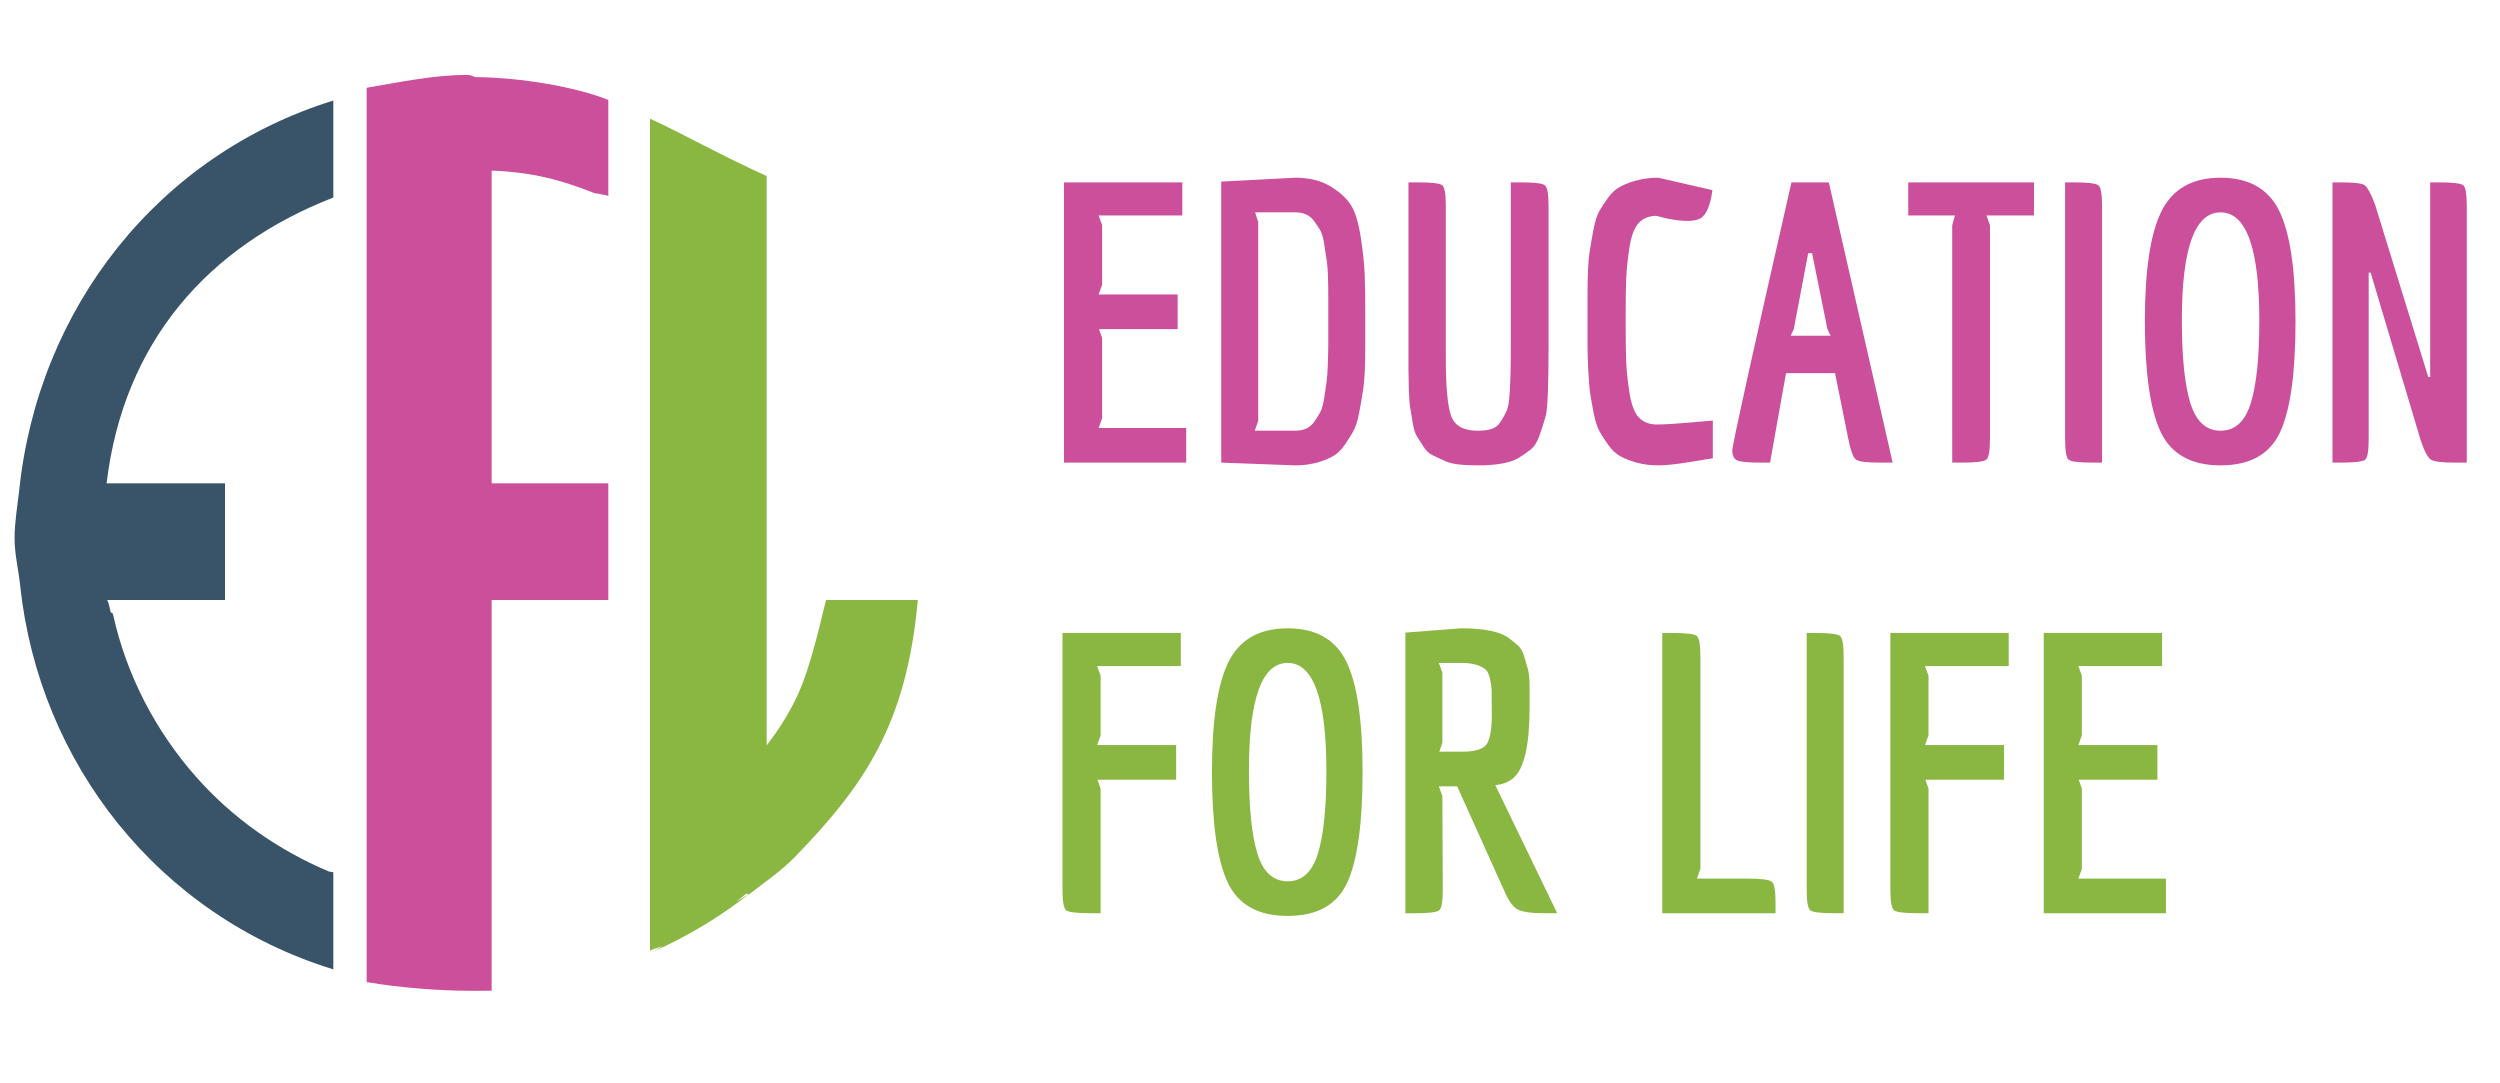 <?xml version="1.0" encoding="utf-8"?>
<!-- Generator: Adobe Illustrator 15.0.0, SVG Export Plug-In . SVG Version: 6.00 Build 0)  -->
<!DOCTYPE svg PUBLIC "-//W3C//DTD SVG 1.1//EN" "http://www.w3.org/Graphics/SVG/1.1/DTD/svg11.dtd">
<svg version="1.1" id="Layer_1" xmlns="http://www.w3.org/2000/svg" xmlns:xlink="http://www.w3.org/1999/xlink" x="0px" y="0px"
	 width="300px" height="130px" viewBox="0 0 300 130" enable-background="new 0 0 300 130" xml:space="preserve">
<g>
	<g>
		<path fill="#CC4F9C" d="M59,20.44V58h14v14H59v46.89c0,0.006-2.273,0.006-2.521,0.006c-3.652,0-8.479-0.36-12.479-1.046V10.531
			C48,9.846,52.137,9,55.792,9h0.483c0.136,0,0.741,0.247,0.741,0.247C62.721,9.319,69,10.428,73,11.984v11.552
			c0-0.108-1.032-0.215-1.305-0.314c-0.015-0.003-0.277-0.007-0.292-0.015c-4.013-1.603-7.508-2.551-12.457-2.736
			C58.599,20.458,59,20.447,59,20.44z"/>
	</g>
	<g>
		<path fill="#395469" d="M39.5,104.593c-6.114-2.561-11.649-6.469-15.961-11.361c-4.83-5.47-8.332-12.116-9.953-19.408
			c-0.106-0.475-0.266-0.096-0.358-0.572C13.094,72.538,12.92,72,12.819,72H27V58H12.792C14.821,41,25,29.534,40,23.704v-11.64
			C19,18.572,4.526,36.976,2.289,58.984c-0.19,1.63-0.54,3.72-0.54,5.617c0,1.954,0.481,3.753,0.685,5.793
			C4.732,91.586,19,109.85,40,116.326v-11.649C40,104.65,39.563,104.621,39.5,104.593z"/>
	</g>
	<g>
		<path fill="#8AB642" d="M95.54,102.681C103.624,94.311,108.792,87,110.138,72H99.131c-0.557,2-1.714,7.827-3.539,11.678
			c-1.509,3.176-3.468,5.749-5.757,8.445c-0.06,0.071,1.295-0.014,1.064,0.057C90.867,92.193,92,92.053,92,92.064V36.317v-15.19
			c-6-2.734-10-5.059-14-6.887v12.314v75.279v12.312c0-0.199,1.023-0.407,1.494-0.62l-0.996,0.62
			c4.092-1.834,7.937-4.153,11.423-6.887l-1.594,0.967c0.403-0.317,0.804-0.639,1.198-0.967c0.405-0.053,0.188,0.193,0.254,0.141
			C91.818,105.82,93.775,104.515,95.54,102.681z"/>
	</g>
</g>
<g>
	<path fill="#CC4F9C" d="M142.344,51.357v4.157h-14.667V21.885h14.2v3.97h-10.041l0.42,1.165v7.149l-0.42,1.169h9.481v4.155h-9.436
		l0.375,1.074v9.621l-0.42,1.169H142.344z"/>
	<path fill="#CC4F9C" d="M163.271,28.354c0.28,1.791,0.442,3.285,0.489,4.484c0.047,1.201,0.071,2.779,0.071,4.741v4.015
		c0,2.305-0.079,3.981-0.233,5.023c-0.157,1.042-0.327,2.04-0.514,2.99c-0.188,0.951-0.42,1.671-0.702,2.172
		c-0.278,0.497-0.63,1.05-1.05,1.657c-0.42,0.606-0.896,1.051-1.425,1.331c-1.307,0.717-2.803,1.076-4.483,1.076l-8.876-0.329
		V21.792l8.876-0.467c1.617,0,2.98,0.317,4.086,0.956s1.938,1.363,2.498,2.173C162.57,25.263,162.988,26.563,163.271,28.354z
		 M155.424,51.686c1.027,0,1.789-0.358,2.287-1.076c0.28-0.403,0.523-0.793,0.725-1.167c0.204-0.375,0.358-0.936,0.467-1.683
		s0.204-1.386,0.282-1.913c0.076-0.53,0.131-1.303,0.161-2.312c0.033-1.016,0.048-1.815,0.048-2.405v-5.375
		c0-2.178-0.056-3.619-0.162-4.318c-0.11-0.704-0.221-1.419-0.329-2.151c-0.108-0.73-0.263-1.275-0.467-1.634
		c-0.201-0.357-0.444-0.727-0.725-1.096c-0.498-0.717-1.26-1.076-2.287-1.076h-4.811l0.373,1.167v23.868l-0.42,1.169H155.424z"/>
	<path fill="#CC4F9C" d="M181.299,41.501V21.885h1.167c1.651,0,2.624,0.116,2.919,0.349c0.297,0.233,0.444,1.066,0.444,2.499v16.768
		c0,4.797-0.115,7.608-0.349,8.433c-0.235,0.824-0.484,1.61-0.749,2.357c-0.264,0.749-0.598,1.285-1.003,1.612
		c-0.405,0.327-0.904,0.678-1.496,1.051c-0.997,0.592-2.631,0.889-4.903,0.889c-1.838,0-3.105-0.157-3.807-0.467
		c-0.7-0.312-1.255-0.569-1.658-0.773c-0.405-0.202-0.764-0.551-1.075-1.05c-0.311-0.499-0.567-0.904-0.77-1.213
		c-0.203-0.312-0.366-0.848-0.491-1.612c-0.123-0.764-0.226-1.361-0.303-1.8c-0.078-0.435-0.132-1.175-0.164-2.217
		c-0.031-1.045-0.047-1.845-0.047-2.405v-22.42h1.121c1.683,0,2.663,0.116,2.944,0.349c0.278,0.233,0.419,1.066,0.419,2.499v18.264
		c0,3.397,0.209,5.69,0.631,6.889c0.42,1.199,1.484,1.8,3.199,1.8c0.653,0,1.206-0.071,1.658-0.213
		c0.45-0.138,0.825-0.443,1.12-0.908c0.295-0.471,0.53-0.896,0.702-1.285c0.17-0.389,0.288-1.083,0.35-2.079
		C181.252,45.736,181.299,43.839,181.299,41.501z"/>
	<path fill="#CC4F9C" d="M195.148,33.374c-0.047,1.091-0.071,2.773-0.071,5.046c0,2.275,0.024,3.956,0.071,5.046
		c0.046,1.091,0.179,2.327,0.396,3.712c0.219,1.386,0.592,2.361,1.12,2.917c0.53,0.564,1.248,0.842,2.151,0.842
		c0.902,0,2.133-0.069,3.69-0.209c1.556-0.14,2.567-0.228,3.034-0.258V55c-0.279,0.032-1.206,0.181-2.776,0.445
		c-1.574,0.263-2.827,0.397-3.762,0.397c-0.936,0-1.775-0.104-2.522-0.304c-0.747-0.204-1.402-0.45-1.963-0.747
		c-0.56-0.297-1.059-0.749-1.494-1.355c-0.435-0.607-0.793-1.16-1.075-1.657c-0.278-0.5-0.512-1.221-0.7-2.172
		c-0.185-0.95-0.325-1.737-0.42-2.36c-0.094-0.622-0.17-1.548-0.233-2.779c-0.063-1.23-0.092-2.187-0.092-2.874V35.29
		c0-2.243,0.076-3.884,0.231-4.926c0.157-1.042,0.329-2.034,0.514-2.967c0.188-0.932,0.422-1.642,0.7-2.123
		c0.282-0.486,0.641-1.021,1.075-1.614c0.436-0.592,0.935-1.027,1.494-1.307c1.371-0.684,2.865-1.027,4.485-1.027l6.492,1.494
		c-0.249,1.808-0.718,2.928-1.401,3.363c-0.373,0.219-0.903,0.327-1.587,0.327c-0.688,0-1.496-0.093-2.43-0.28l-1.309-0.329
		c-0.871,0-1.573,0.282-2.104,0.842c-0.528,0.56-0.901,1.533-1.12,2.918C195.327,31.047,195.194,32.283,195.148,33.374z"/>
	<path fill="#CC4F9C" d="M225.578,55.514c-1.589,0-2.545-0.123-2.872-0.374c-0.327-0.247-0.631-1.074-0.911-2.476l-1.59-7.892
		h-5.884l-1.914,10.742h-1.076c-1.494,0-2.444-0.086-2.848-0.258c-0.407-0.168-0.606-0.575-0.606-1.214s2.364-11.357,7.098-32.157
		h4.484l7.66,33.629H225.578z M216.982,30.386l-1.728,9.107l-0.373,0.794h4.811c-0.032-0.03-0.108-0.177-0.233-0.441
		c-0.124-0.265-0.188-0.415-0.188-0.446l-1.82-9.014H216.982z"/>
	<path fill="#CC4F9C" d="M244.075,25.855h-5.699l0.42,1.165v25.644c0,1.434-0.147,2.265-0.444,2.499
		c-0.295,0.235-1.285,0.351-2.966,0.351h-1.12V27.021l0.327-1.165h-5.604v-3.97h15.087V25.855z"/>
	<path fill="#CC4F9C" d="M247.811,52.665V21.885h0.981c1.711,0,2.716,0.116,3.013,0.349c0.295,0.233,0.442,1.066,0.442,2.499v30.781
		h-1.073c-1.681,0-2.663-0.116-2.941-0.351C247.95,54.93,247.811,54.099,247.811,52.665z"/>
	<path fill="#CC4F9C" d="M266.47,55.843c-3.533,0-5.931-1.341-7.193-4.019c-1.261-2.678-1.892-7.098-1.892-13.263
		c0-6.167,0.668-10.581,2.009-13.244c1.339-2.663,3.696-3.992,7.076-3.992c3.378,0,5.722,1.324,7.031,3.97
		c1.307,2.646,1.961,7.07,1.961,13.266c0,6.194-0.615,10.624-1.846,13.287C272.386,54.51,270.005,55.843,266.47,55.843z
		 M261.823,38.419c0,4.452,0.342,7.776,1.027,9.972c0.686,2.196,1.892,3.294,3.619,3.294c1.729,0,2.936-1.098,3.619-3.294
		c0.688-2.196,1.029-5.505,1.029-9.925c0-8.656-1.549-12.984-4.648-12.984C263.372,25.482,261.823,29.796,261.823,38.419z"/>
	<path fill="#CC4F9C" d="M291.622,45.238V21.885h1.027c1.683,0,2.663,0.116,2.943,0.349s0.422,1.066,0.422,2.499v30.781h-1.402
		c-1.558,0-2.523-0.116-2.896-0.351c-0.372-0.233-0.778-0.986-1.214-2.263l-6.024-20.18h-0.235v19.944
		c0,1.434-0.14,2.265-0.42,2.499c-0.28,0.235-1.261,0.351-2.941,0.351h-0.982V21.885h1.029c1.525,0,2.459,0.108,2.801,0.325
		c0.344,0.221,0.764,0.982,1.263,2.29l6.397,20.738H291.622z"/>
</g>
<g>
	<path fill="#8AB642" d="M141.136,89.408v4.157h-9.435l0.374,1.075v14.947h-1.167c-1.681,0-2.67-0.117-2.965-0.351
		c-0.297-0.233-0.445-1.066-0.445-2.499V75.955h14.2v3.973h-10.043l0.42,1.167v7.146l-0.42,1.167H141.136z"/>
	<path fill="#8AB642" d="M154.518,109.913c-3.533,0-5.931-1.337-7.191-4.015c-1.262-2.679-1.892-7.101-1.892-13.267
		s0.668-10.581,2.007-13.244c1.339-2.659,3.698-3.989,7.076-3.989c3.381,0,5.724,1.322,7.029,3.967
		c1.31,2.648,1.963,7.07,1.963,13.267c0,6.198-0.616,10.626-1.845,13.289C160.436,108.584,158.053,109.913,154.518,109.913z
		 M149.872,92.491c0,4.454,0.342,7.778,1.027,9.975c0.684,2.192,1.892,3.29,3.619,3.29c1.729,0,2.934-1.098,3.621-3.29
		c0.684-2.196,1.027-5.505,1.027-9.928c0-8.657-1.55-12.986-4.648-12.986C151.42,79.552,149.872,83.866,149.872,92.491z"/>
	<path fill="#8AB642" d="M169.77,109.588h-1.121V75.91l6.679-0.512c2.803,0,4.731,0.404,5.793,1.214
		c0.403,0.311,0.747,0.591,1.026,0.841c0.28,0.248,0.514,0.62,0.7,1.12l0.374,1.308c0.219,0.592,0.327,1.371,0.327,2.334v2.712
		c0,4.481-0.639,7.287-1.916,8.407c-0.561,0.497-1.291,0.792-2.194,0.885l7.427,15.369h-1.543c-1.556,0-2.614-0.147-3.175-0.444
		c-0.562-0.295-1.075-0.973-1.542-2.031l-5.744-12.751h-2.196l0.42,1.167l0.047,11.21c0,1.433-0.141,2.266-0.418,2.499
		C172.433,109.471,171.45,109.588,169.77,109.588z M175.422,90.204c1.681,0,2.699-0.344,3.058-1.029s0.537-1.806,0.537-3.363
		c0-1.554-0.007-2.545-0.022-2.965c-0.017-0.419-0.087-0.9-0.211-1.446c-0.125-0.545-0.312-0.913-0.56-1.1
		c-0.654-0.496-1.588-0.749-2.802-0.749h-2.758l0.42,1.169v8.407l-0.371,1.076H175.422z"/>
	<path fill="#8AB642" d="M209.656,105.432c1.683,0,2.669,0.123,2.966,0.373c0.297,0.248,0.444,1.091,0.444,2.521v1.262h-13.594
		V75.955h1.169c1.682,0,2.669,0.12,2.966,0.354c0.295,0.233,0.442,1.066,0.442,2.498v25.456l-0.42,1.169H209.656z"/>
	<path fill="#8AB642" d="M216.803,106.738V75.955h0.98c1.713,0,2.718,0.12,3.013,0.354s0.444,1.066,0.444,2.498v30.781h-1.074
		c-1.681,0-2.663-0.117-2.942-0.351C216.943,109.004,216.803,108.171,216.803,106.738z"/>
	<path fill="#8AB642" d="M240.484,89.408v4.157h-9.435l0.372,1.075v14.947h-1.168c-1.681,0-2.67-0.117-2.965-0.351
		c-0.297-0.233-0.444-1.066-0.444-2.499V75.955h14.199v3.973h-10.043l0.421,1.167v7.146l-0.421,1.167H240.484z"/>
	<path fill="#8AB642" d="M259.915,105.432v4.156h-14.667V75.955h14.2v3.973h-10.043l0.418,1.167v7.146l-0.418,1.167h9.482v4.157
		h-9.437l0.372,1.075v9.622l-0.418,1.169H259.915z"/>
</g>
</svg>
